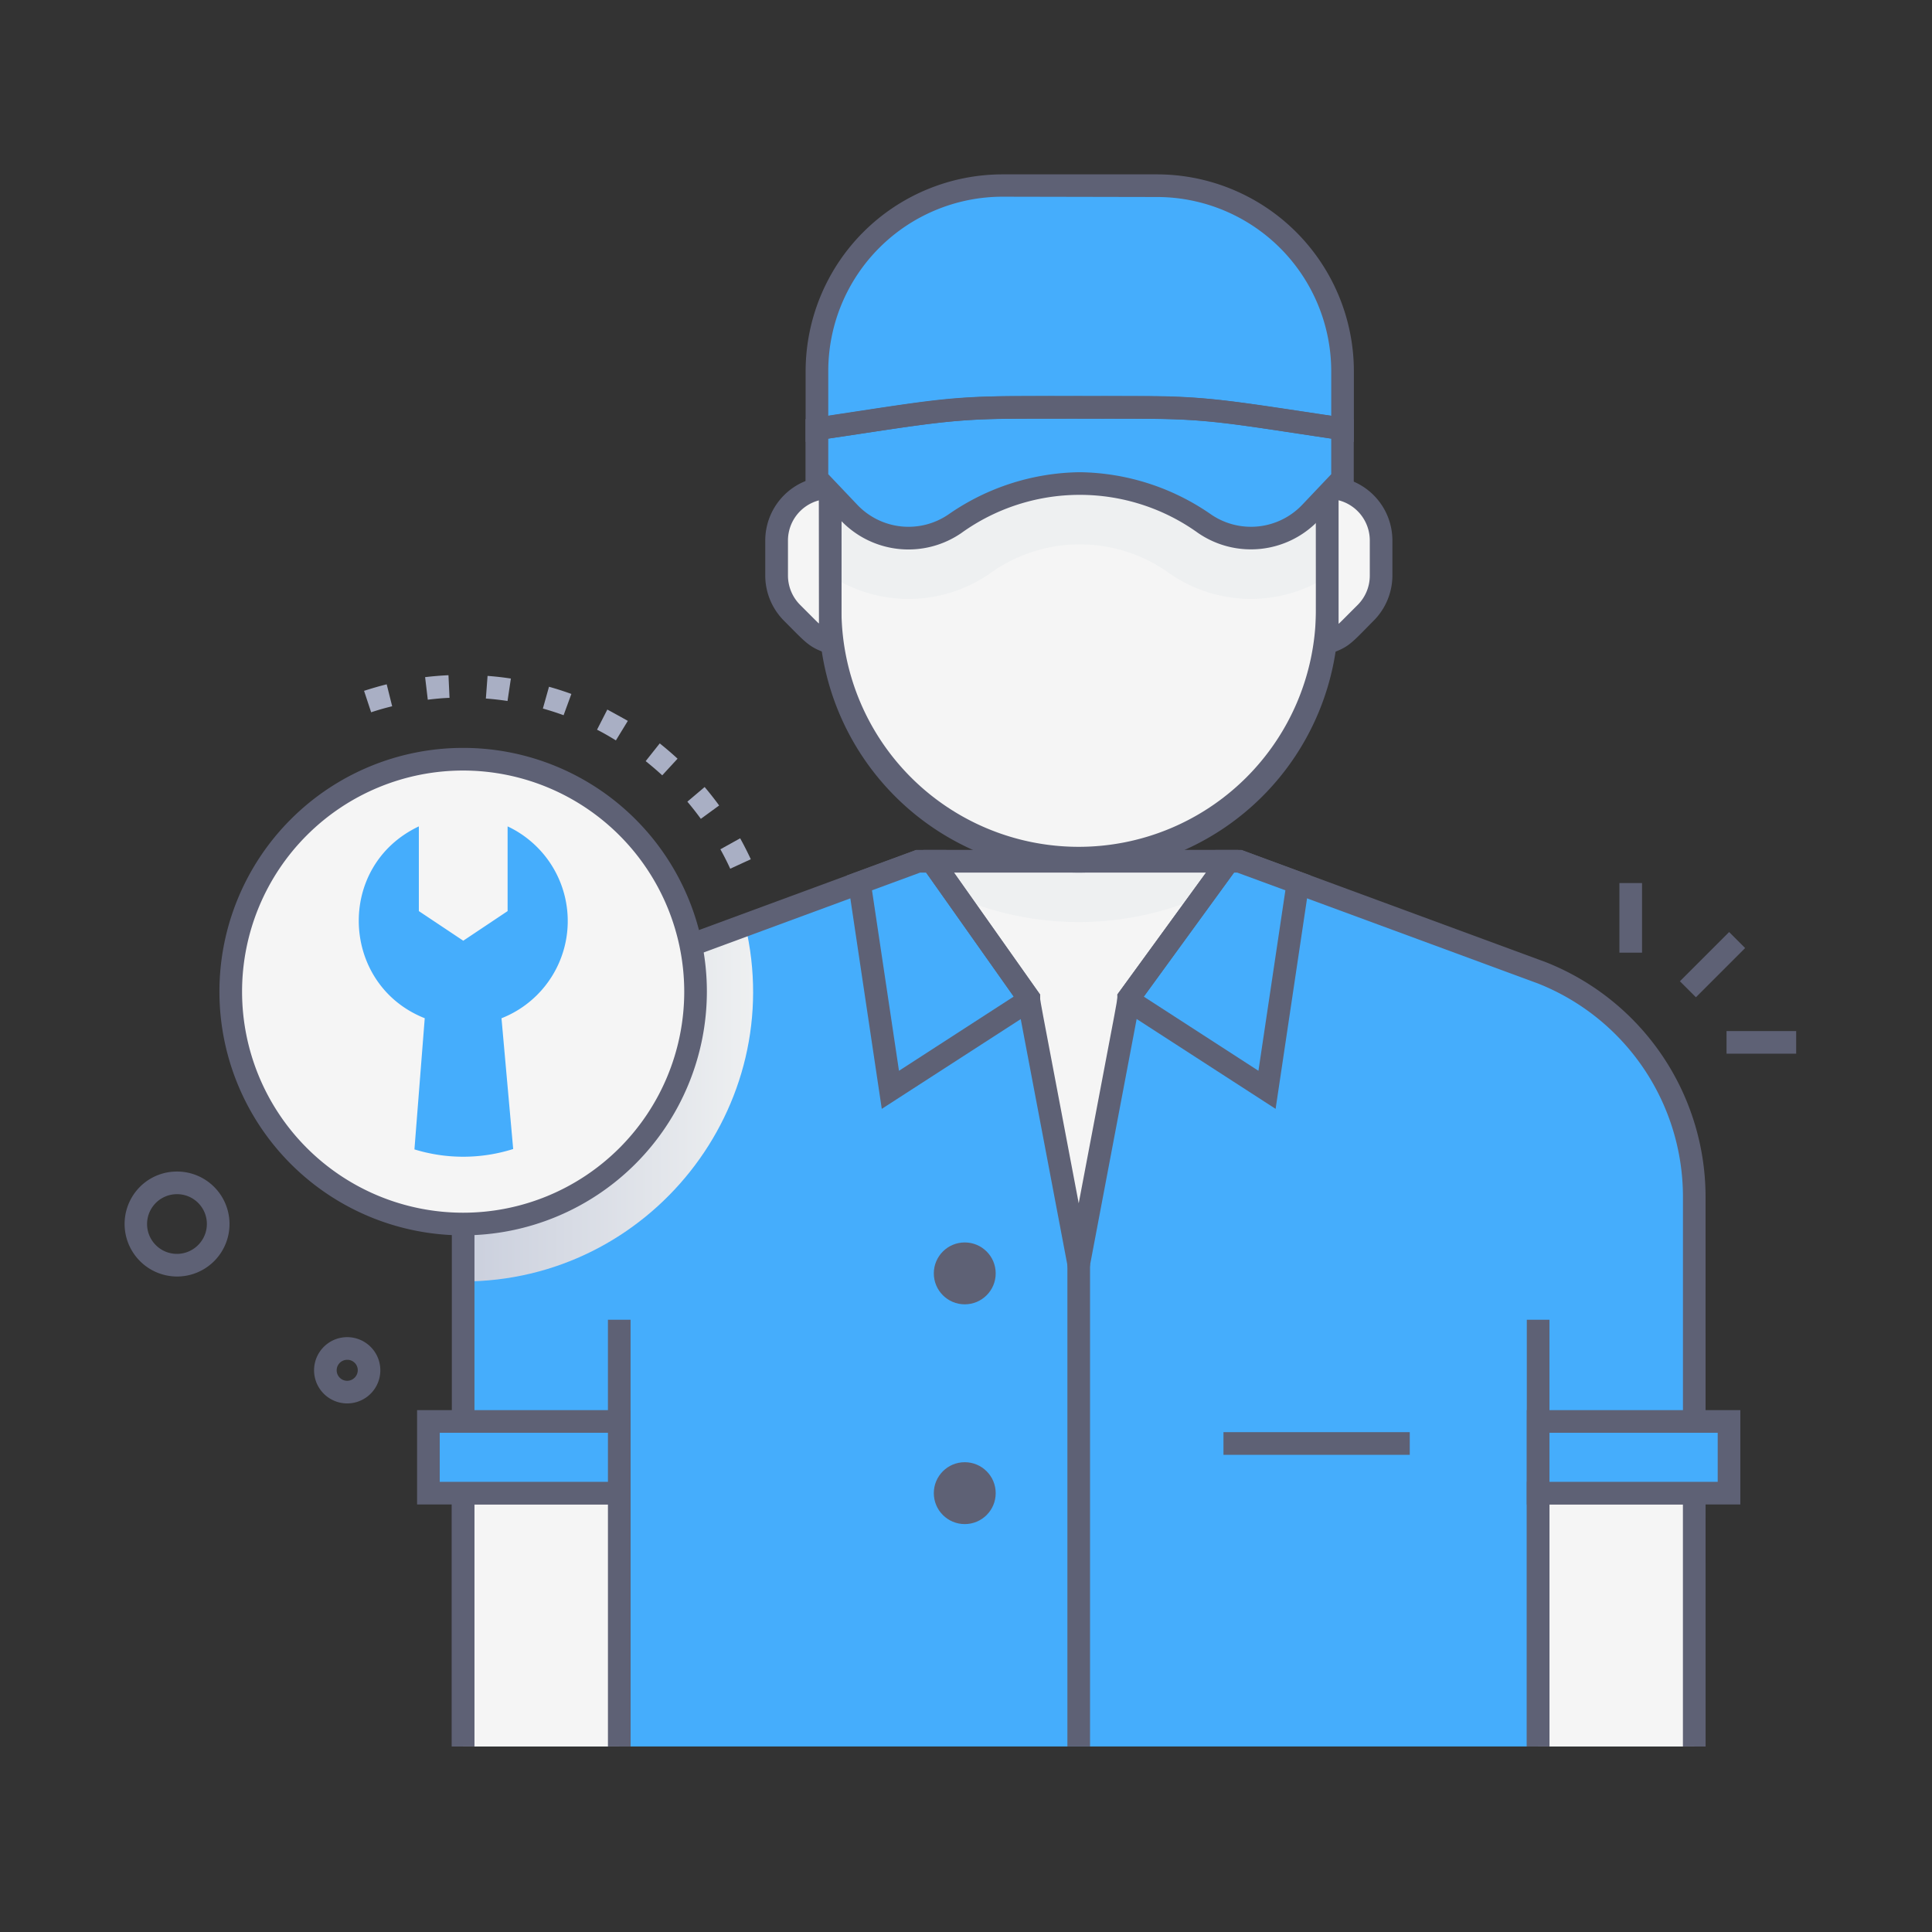 <?xml version="1.0" encoding="UTF-8"?> <svg xmlns="http://www.w3.org/2000/svg" xml:space="preserve" width="512" height="512" style="enable-background:new 0 0 512 512"><rect width="100%" height="100%" fill="#333333" stroke="none"/><linearGradient id="a" x1="122.73" x2="199.59" y1="292.37" y2="292.37" gradientUnits="userSpaceOnUse"><stop offset="0" stop-color="#cacfdd"></stop><stop offset="1" stop-color="#eef0f1"></stop></linearGradient><path fill="#45adfc" d="M449 316.92v145.92H122.73V315.48c0-25.12 17.28-48.63 40.35-57.65 43.48-16 25.41-9.36 80.21-29.58h85.14l80.23 29.58A63.83 63.83 0 0 1 449 316.92z" data-original="#e1830e"></path><path fill="url(#a)" d="M122.73 339.6v-24.12c0-25.12 17.28-48.63 40.35-57.65l34.42-12.68c11.4 48.21-25.41 94.45-74.77 94.45z" data-original="url(#a)"></path><path fill="#f5f5f5" d="M351.73 129.35v33a65.87 65.87 0 1 1-131.73 0v-33a65.87 65.87 0 1 1 131.73 0z" data-original="#f5f5f5"></path><path fill="url(#a)" d="M351.73 129.35v23.49A37.77 37.77 0 0 1 310 152a40.62 40.62 0 0 0-47.69 0 37.82 37.82 0 0 1-42.3.51v-23.16a65.48 65.48 0 0 1 9.38-33.89c28.79-4.27 25.78-3.59 75-3.59 16 0 26.36 1.79 37.94 3.5a65.59 65.59 0 0 1 9.4 33.98z" data-original="url(#a)"></path><path fill="#f5f5f5" d="M325.13 228.26h-77.4v1l24.89 35.24c0 .86-1-4.81 13.25 70.45 14.27-75.29 13.24-69.59 13.24-70.45l26-35.74z" data-original="#f5f5f5"></path><path fill="#f5f5f5" d="M325.13 228.26v.53l-26 35.74c0 .87 1-4.84-13.25 70.45-14.27-75.3-13.24-69.58-13.24-70.45-22.56-31.95-16.88-23.9-24.9-35.25v-1z" data-original="#f5f5f5"></path><path fill="#5e6175" d="M452 462.84h-6V316.92a60.83 60.83 0 0 0-38.43-56.29l-79.67-29.37h-84.07l-79.71 29.39c-22.58 8.82-38.38 31.37-38.38 54.82v147.37h-6V315.47c0-25.86 17.37-50.71 42.25-60.43l80.77-29.78H329L409.69 255a66.91 66.91 0 0 1 42.3 61.9z" data-original="#5e6175"></path><path fill="url(#a)" d="M325.13 228.26v.53l-6.29 8.63a81.87 81.87 0 0 1-65.1.37l-6-8.51v-1z" data-original="url(#a)"></path><path fill="#5e6175" d="M285.87 231.25A69 69 0 0 1 217 162.39v-33a68.87 68.87 0 0 1 137.73 0v33a68.94 68.94 0 0 1-68.86 68.86zm0-164.77A62.93 62.93 0 0 0 223 129.34v33a62.87 62.87 0 0 0 125.73 0v-33a62.93 62.93 0 0 0-62.86-62.86z" data-original="#5e6175"></path><path fill="#f5f5f5" d="M366 143.25v9.28a13.94 13.94 0 0 1-4.09 9.89l-4.47 4.47a13.9 13.9 0 0 1-5.85 3.49c.19-2.93.14-1.47.14-41.14A14 14 0 0 1 366 143.25zm-145.87 27.1a14 14 0 0 1-5.75-3.46l-4.46-4.47a14 14 0 0 1-4.1-9.89v-9.28a14 14 0 0 1 14.18-14c0 40.12 0 38.2.13 41.1z" data-original="#f5f5f5"></path><path fill="#5e6175" d="M348.33 174.49c.54-8.33.41-.8.41-48.25H352a17 17 0 0 1 17 17v9.28a17 17 0 0 1-5 12c-7.21 7.29-6.53 7.25-15.67 9.97zm6.41-41.91v32.74c.52-.44.43-.38 5.05-5a11 11 0 0 0 3.22-7.77v-9.28a11 11 0 0 0-8.27-10.69zm-131.33 41.9c-9-2.75-8.3-2.61-15.61-9.94a17 17 0 0 1-5-12v-9.28a17 17 0 0 1 17-17h3.2c0 47.48-.14 39.85.41 48.22zM217 132.61a11 11 0 0 0-8.18 10.64v9.28a11 11 0 0 0 3.21 7.76c4.82 4.82 4.6 4.62 5 4.94z" data-original="#5e6175"></path><path fill="#f5f5f5" d="M243.3 228.25h4.43v1.03l24.89 35.25v.58l-36.66 23.71-8.2-54.85z" data-original="#f5f5f5"></path><path fill="#45adfc" d="M243.3 228.25h4.43v1.03l24.89 35.25v.58l-36.66 23.71-8.2-54.85z" data-original="#e1830e"></path><path fill="#5e6175" d="M233.68 293.86 224.44 232l18.33-6.75h8v3.08l24.89 35.25v3.16zm-2.59-57.92 7.15 47.83 30.41-19.67-23.21-32.85h-1.6zm-69.98 113.81h6v113.08h-6zm243.51 0h6v113.08h-6zm-121.75-14.77h6v127.86h-6z" data-original="#5e6175"></path><path fill="#f5f5f5" d="M328.43 228.25h-3.3v.53l-26.02 35.75v.58l36.66 23.71 8.2-54.85z" data-original="#f5f5f5"></path><path fill="#45adfc" d="M328.43 228.25h-3.3v.53l-26.02 35.75v.58l36.66 23.71 8.2-54.85z" data-original="#e1830e"></path><g fill="#5e6175"><path d="m338.05 293.86-41.94-27.12v-3.19l26-35.74v-2.56H329l18.29 6.75zm-34.93-29.74 30.38 19.65 7.14-47.83-12.75-4.69H327z" data-original="#5e6175"></path><path d="m285.87 351.08-16.23-85.57-24.91-35.27v-5h83.4v4.51l-26.05 35.78zm0-32.2c11.38-60 10.24-53.51 10.24-55.33l23.51-32.3h-66.83l22.83 32.33c0 1.78-1.14-4.75 10.25 55.3zm38.36 60.66h49.37v6h-49.37z" data-original="#5e6175"></path><circle cx="255.67" cy="337.46" r="8.2" data-original="#5e6175"></circle><circle cx="255.67" cy="395.7" r="8.2" data-original="#5e6175"></circle></g><path fill="#f5f5f5" d="M407.62 395.7h41.37v67.14h-41.37zm-284.88 0h41.37v67.14h-41.37z" data-original="#f5f5f5"></path><path fill="#5e6175" d="M451.99 462.84h-6v-64.15h-35.36v64.15h-6v-70.15h47.36zm-284.88 0h-6v-64.15h-35.37v64.15h-6v-70.15h47.37z" data-original="#5e6175"></path><path fill="#45adfc" d="M113.53 376.68h50.58v19.02h-50.58z" data-original="#e1830e"></path><path fill="#5e6175" d="M167.11 398.7h-56.58v-25h56.58zm-50.58-6h44.58v-13h-44.58z" data-original="#5e6175"></path><path fill="#45adfc" d="M407.62 376.68h50.58v19.02h-50.58z" data-original="#e1830e"></path><path fill="#5e6175" d="M461.21 398.7h-56.59v-25h56.59zm-50.59-6h44.59v-13h-44.59z" data-original="#5e6175"></path><path fill="#45adfc" d="M286.44 108c-34.53 0-28-.54-69.94 5.68v13.21l8.52 9a21.73 21.73 0 0 0 28.08 2.93c20.18-14.06 45.74-14.19 66.09 0a21.72 21.72 0 0 0 28.08-2.93l8.52-9v-13.24c-40.79-6.06-34.6-5.65-69.35-5.65z" data-original="#e1830e"></path><path fill="#45adfc" d="M355.79 98.21v15.44c-43.59-6.48-31.71-5.68-87.86-5.68-16.38 0-25.81 1.87-51.43 5.68V98.21a49.16 49.16 0 0 1 49.25-49h40.79a49.15 49.15 0 0 1 49.25 49z" data-original="#e1830e"></path><path fill="#5e6175" d="M317.48 141.23a53.7 53.7 0 0 0-62.67 0 24.73 24.73 0 0 1-32-3.32l-9.34-9.85v-17c46.86-7 34.31-6.09 90.86-6.09 16.85 0 26.58 2 54.43 6.09v17l-9.34 9.85a24.74 24.74 0 0 1-31.94 3.32zm-31.35-16.09a62.21 62.21 0 0 1 34.78 11.17 18.74 18.74 0 0 0 24.19-2.53l7.69-8.11v-9.43c-40.43-6-29.22-5.27-84.86-5.27-16.23 0-26.16 2-48.43 5.27v9.43l7.7 8.11a18.72 18.72 0 0 0 24.18 2.53 62.22 62.22 0 0 1 34.75-11.17z" data-original="#5e6175"></path><path fill="#5e6175" d="M358.79 117.13c-28.32-4.21-38-6.16-54.42-6.16-55.77 0-43.1-.94-90.87 6.16V98.21a52.21 52.21 0 0 1 52.25-52h40.79a52.21 52.21 0 0 1 52.25 52.05zm-93-65a46.21 46.21 0 0 0-46.29 46.08v12c21.73-3.23 32-5.2 48.43-5.2 54.33 0 44.42-.81 84.86 5.2v-12a46.21 46.21 0 0 0-46.25-46z" data-original="#5e6175"></path><circle cx="122.74" cy="262.79" r="61.59" fill="#f5f5f5" data-original="#f5f5f5"></circle><path fill="#a9afc4" d="M193.52 230.22c-.8-1.74-1.68-3.47-2.61-5.15l5.24-2.91c1 1.8 1.95 3.67 2.82 5.55zM185.73 217a82.05 82.05 0 0 0-3.57-4.55l4.58-3.88c1.33 1.58 2.63 3.23 3.84 4.89zm-10.23-11.53c-1.41-1.3-2.89-2.56-4.39-3.76l3.73-4.7c1.62 1.29 3.21 2.65 4.72 4.05zm-12.28-9.26c-1.64-1-3.33-2-5-2.83l2.73-5.34c1.84 1 3.67 2 5.43 3zm-13.86-6.67c-1.8-.66-3.65-1.25-5.49-1.77l1.62-5.77c2 .55 4 1.2 5.93 1.9zm-51-.77-1.88-5.69c2-.65 4-1.23 6-1.73l1.45 5.82c-1.93.46-3.78 1-5.6 1.6zm36.14-3c-1.89-.29-3.82-.51-5.74-.65l.45-6c2.07.15 4.15.39 6.18.7zm-21.13-.32-.71-6c2-.24 4.13-.42 6.19-.51l.28 6c-1.95.06-3.89.26-5.79.49z" data-original="#a9afc4"></path><path fill="#5e6175" d="M122.74 327.38a64.59 64.59 0 1 1 64.59-64.59 64.66 64.66 0 0 1-64.59 64.59zm0-123.18a58.59 58.59 0 1 0 58.59 58.59 58.65 58.65 0 0 0-58.59-58.59z" data-original="#5e6175"></path><path fill="#45adfc" d="m132.9 269.85 3.1 34.65a43.9 43.9 0 0 1-26.17.1l2.73-34.76C90.24 261 88.83 229.49 111 219v22.45l11.77 7.85 11.75-7.85V219a27.26 27.26 0 0 1 5.82 3.68 27.69 27.69 0 0 1-7.44 47.17z" data-original="#e1830e"></path><path fill="#5e6175" d="m445.191 260.044 13.044-13.045 4.242 4.242-13.044 13.045zM429.16 234.02h6v18.45h-6zm28.39 39.22H476v6h-18.45zM46.9 338.29a13.93 13.93 0 0 1-10.46-23.07A13.79 13.79 0 0 1 46 310.5a13.91 13.91 0 1 1 .93 27.79zm0-21.82a7.91 7.91 0 1 0 5.94 13.12 7.89 7.89 0 0 0-5.93-13.12zM92 371.92a8.78 8.78 0 0 1-.58-17.54 8.78 8.78 0 1 1 .58 17.54zm-.18-11.55a2.78 2.78 0 1 0 2.28 4.6 2.76 2.76 0 0 0-2.28-4.6z" data-original="#5e6175"></path></svg> 